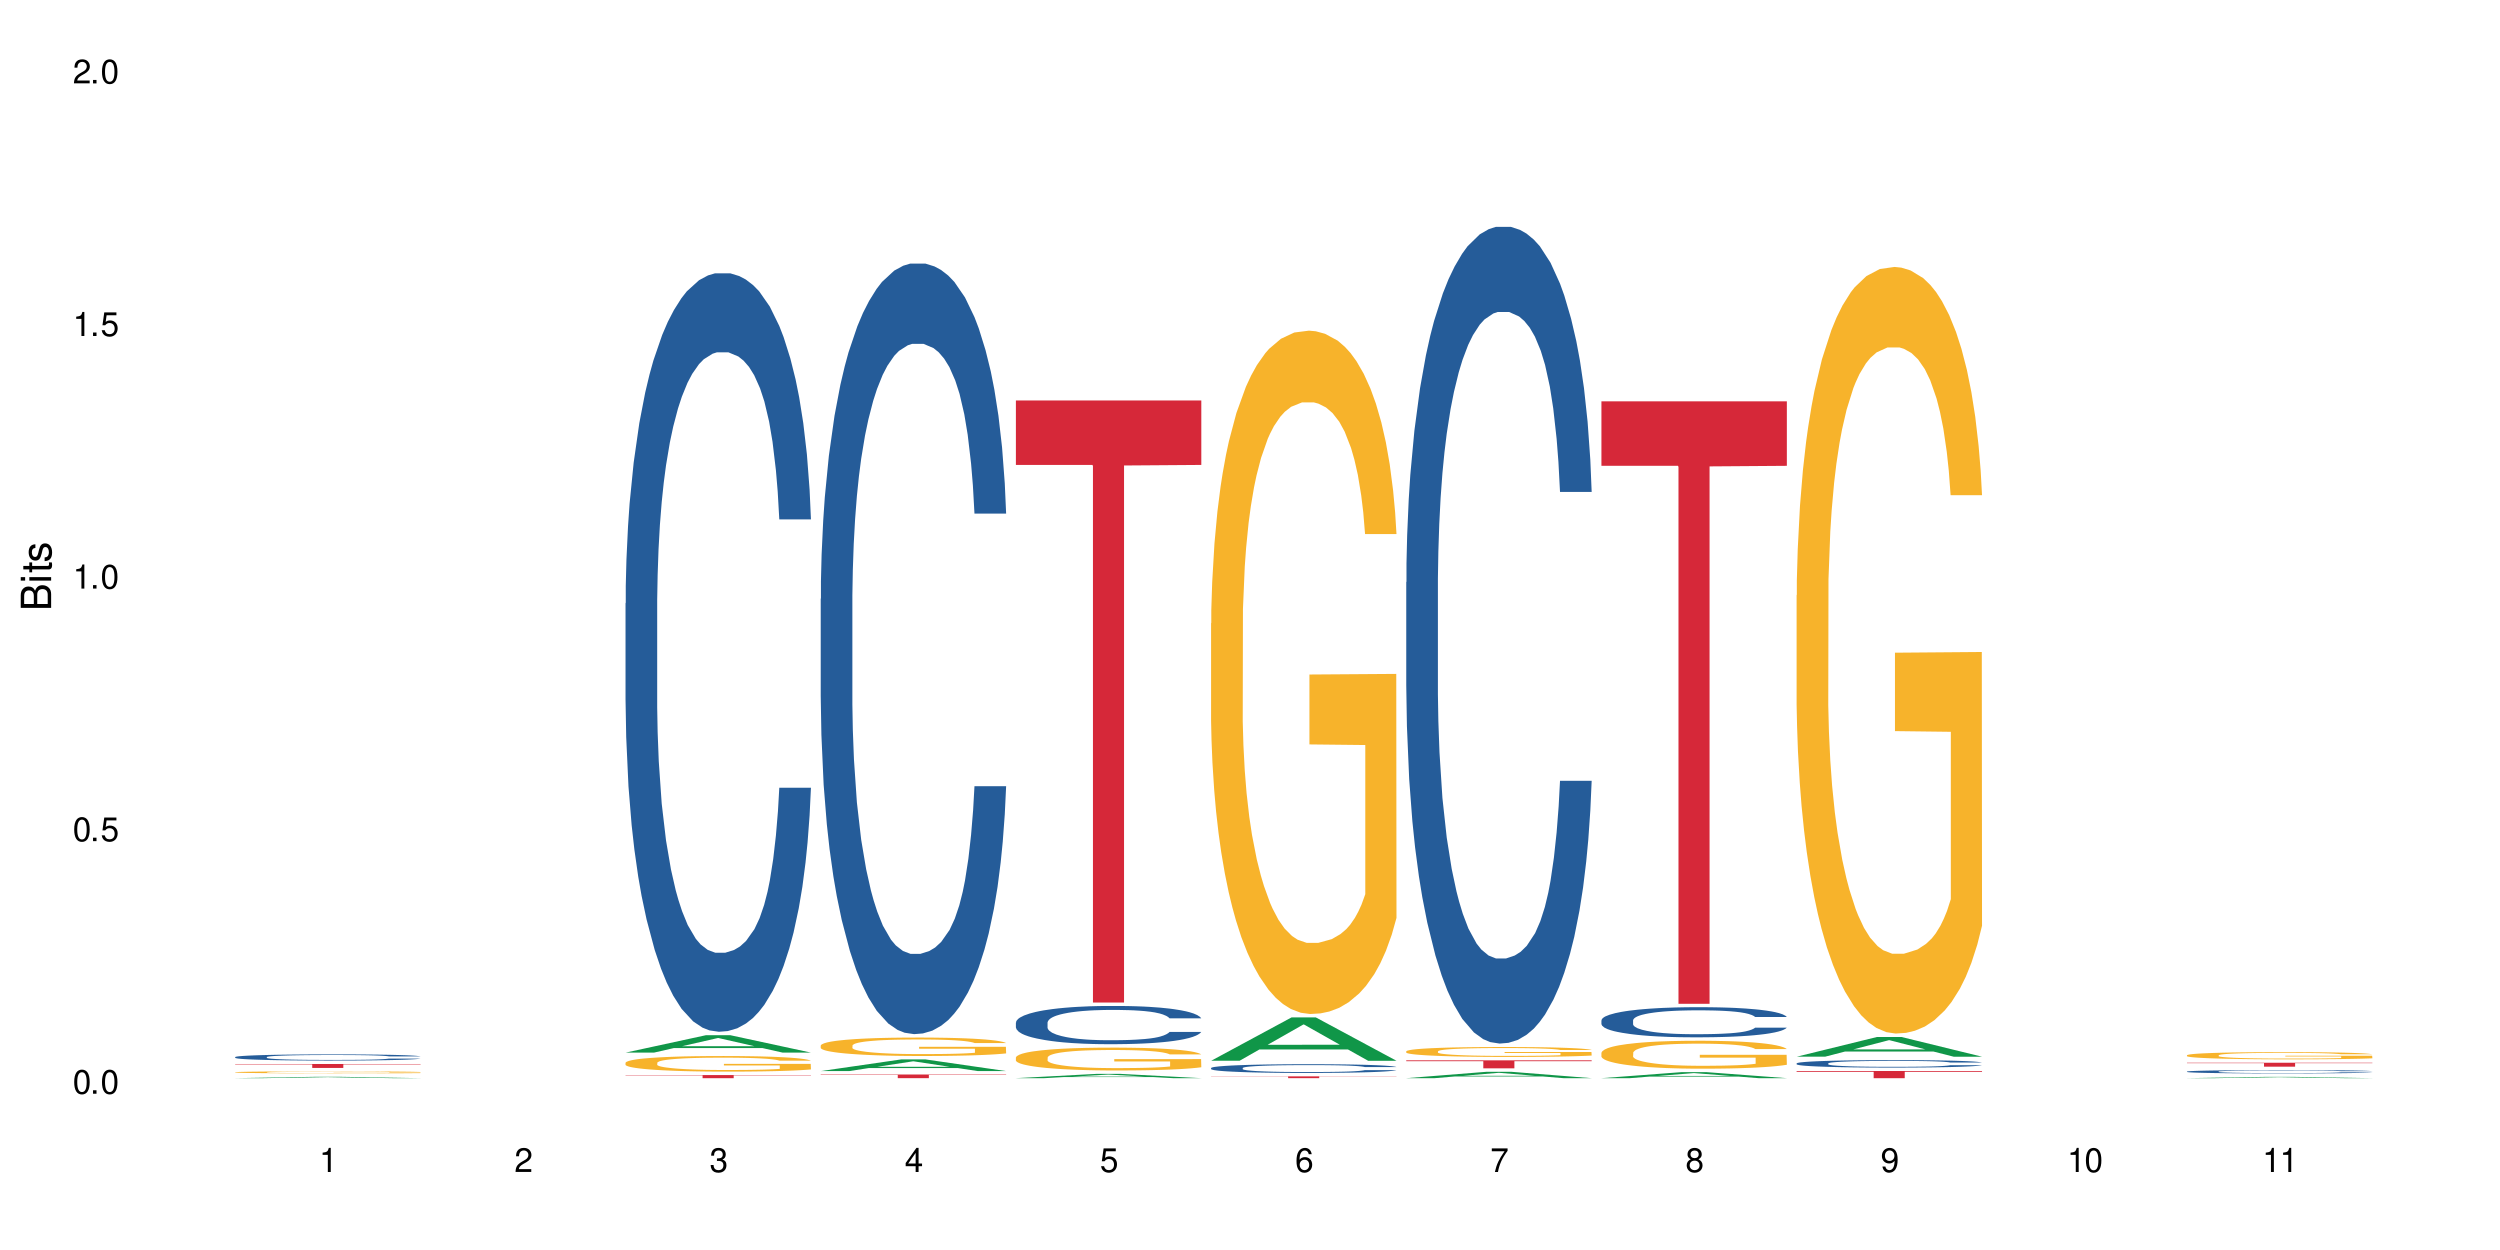 <?xml version="1.0" encoding="UTF-8"?>
<svg xmlns="http://www.w3.org/2000/svg" xmlns:xlink="http://www.w3.org/1999/xlink" width="720" height="360" viewBox="0 0 720 360">
<defs>
<g>
<g id="glyph-0-0">
</g>
<g id="glyph-0-1">
<path d="M 2.641 -6.938 C 2 -6.938 1.422 -6.656 1.078 -6.172 C 0.641 -5.562 0.406 -4.641 0.406 -3.359 C 0.406 -1.016 1.188 0.219 2.641 0.219 C 4.078 0.219 4.859 -1.016 4.859 -3.297 C 4.859 -4.641 4.656 -5.547 4.203 -6.172 C 3.844 -6.656 3.281 -6.938 2.641 -6.938 Z M 2.641 -6.188 C 3.547 -6.188 4 -5.25 4 -3.375 C 4 -1.406 3.562 -0.484 2.625 -0.484 C 1.734 -0.484 1.281 -1.438 1.281 -3.344 C 1.281 -5.25 1.734 -6.188 2.641 -6.188 Z M 2.641 -6.188 "/>
</g>
<g id="glyph-0-2">
<path d="M 1.828 -1 L 0.828 -1 L 0.828 0 L 1.828 0 Z M 1.828 -1 "/>
</g>
<g id="glyph-0-3">
<path d="M 4.562 -6.797 L 1.062 -6.797 L 0.547 -3.094 L 1.328 -3.094 C 1.719 -3.562 2.047 -3.734 2.578 -3.734 C 3.484 -3.734 4.062 -3.109 4.062 -2.094 C 4.062 -1.125 3.484 -0.531 2.578 -0.531 C 1.828 -0.531 1.375 -0.906 1.188 -1.672 L 0.328 -1.672 C 0.453 -1.109 0.547 -0.844 0.75 -0.594 C 1.125 -0.078 1.828 0.219 2.594 0.219 C 3.969 0.219 4.922 -0.781 4.922 -2.219 C 4.922 -3.562 4.031 -4.484 2.719 -4.484 C 2.25 -4.484 1.859 -4.359 1.469 -4.062 L 1.734 -5.969 L 4.562 -5.969 Z M 4.562 -6.797 "/>
</g>
<g id="glyph-0-4">
<path d="M 2.484 -4.938 L 2.484 0 L 3.328 0 L 3.328 -6.938 L 2.766 -6.938 C 2.469 -5.875 2.281 -5.734 0.984 -5.562 L 0.984 -4.938 Z M 2.484 -4.938 "/>
</g>
<g id="glyph-0-5">
<path d="M 4.859 -0.828 L 1.281 -0.828 C 1.359 -1.406 1.672 -1.781 2.5 -2.281 L 3.469 -2.828 C 4.406 -3.344 4.906 -4.062 4.906 -4.906 C 4.906 -5.484 4.672 -6.031 4.266 -6.406 C 3.859 -6.766 3.375 -6.938 2.719 -6.938 C 1.859 -6.938 1.219 -6.625 0.844 -6.031 C 0.609 -5.672 0.5 -5.234 0.484 -4.531 L 1.328 -4.531 C 1.359 -5.016 1.406 -5.281 1.531 -5.516 C 1.75 -5.938 2.188 -6.203 2.703 -6.203 C 3.469 -6.203 4.031 -5.641 4.031 -4.891 C 4.031 -4.344 3.719 -3.859 3.125 -3.516 L 2.234 -3 C 0.812 -2.172 0.406 -1.531 0.328 -0.016 L 4.859 -0.016 Z M 4.859 -0.828 "/>
</g>
<g id="glyph-0-6">
<path d="M 2.125 -3.188 L 2.578 -3.188 C 3.5 -3.188 3.984 -2.766 3.984 -1.922 C 3.984 -1.062 3.469 -0.531 2.594 -0.531 C 1.656 -0.531 1.203 -1 1.156 -2.016 L 0.312 -2.016 C 0.344 -1.453 0.438 -1.094 0.609 -0.781 C 0.953 -0.109 1.625 0.219 2.547 0.219 C 3.953 0.219 4.859 -0.625 4.859 -1.938 C 4.859 -2.828 4.516 -3.297 3.703 -3.594 C 4.344 -3.844 4.656 -4.328 4.656 -5.031 C 4.656 -6.219 3.875 -6.938 2.578 -6.938 C 1.203 -6.938 0.484 -6.172 0.453 -4.703 L 1.297 -4.703 C 1.312 -5.125 1.344 -5.359 1.453 -5.578 C 1.641 -5.969 2.062 -6.203 2.594 -6.203 C 3.344 -6.203 3.797 -5.75 3.797 -5 C 3.797 -4.516 3.609 -4.219 3.25 -4.047 C 3.016 -3.953 2.703 -3.922 2.125 -3.906 Z M 2.125 -3.188 "/>
</g>
<g id="glyph-0-7">
<path d="M 3.141 -1.672 L 3.141 0 L 3.984 0 L 3.984 -1.672 L 4.984 -1.672 L 4.984 -2.438 L 3.984 -2.438 L 3.984 -6.938 L 3.359 -6.938 L 0.266 -2.578 L 0.266 -1.672 Z M 3.141 -2.438 L 1 -2.438 L 3.141 -5.5 Z M 3.141 -2.438 "/>
</g>
<g id="glyph-0-8">
<path d="M 4.781 -5.125 C 4.609 -6.266 3.891 -6.938 2.844 -6.938 C 2.094 -6.938 1.422 -6.578 1.031 -5.953 C 0.594 -5.266 0.406 -4.422 0.406 -3.172 C 0.406 -2 0.578 -1.25 0.984 -0.641 C 1.359 -0.078 1.953 0.219 2.703 0.219 C 3.984 0.219 4.922 -0.75 4.922 -2.094 C 4.922 -3.375 4.062 -4.281 2.844 -4.281 C 2.172 -4.281 1.641 -4.031 1.281 -3.516 C 1.281 -5.234 1.828 -6.188 2.797 -6.188 C 3.391 -6.188 3.797 -5.797 3.938 -5.125 Z M 2.734 -3.531 C 3.547 -3.531 4.062 -2.953 4.062 -2.031 C 4.062 -1.156 3.484 -0.531 2.703 -0.531 C 1.922 -0.531 1.328 -1.188 1.328 -2.078 C 1.328 -2.938 1.906 -3.531 2.734 -3.531 Z M 2.734 -3.531 "/>
</g>
<g id="glyph-0-9">
<path d="M 4.984 -6.797 L 0.438 -6.797 L 0.438 -5.969 L 4.109 -5.969 C 2.5 -3.656 1.828 -2.234 1.328 0 L 2.219 0 C 2.594 -2.172 3.453 -4.047 4.984 -6.094 Z M 4.984 -6.797 "/>
</g>
<g id="glyph-0-10">
<path d="M 3.75 -3.656 C 4.469 -4.094 4.688 -4.438 4.688 -5.078 C 4.688 -6.172 3.844 -6.938 2.641 -6.938 C 1.438 -6.938 0.594 -6.172 0.594 -5.094 C 0.594 -4.438 0.812 -4.094 1.516 -3.656 C 0.734 -3.266 0.359 -2.703 0.359 -1.922 C 0.359 -0.656 1.281 0.219 2.641 0.219 C 3.984 0.219 4.922 -0.656 4.922 -1.922 C 4.922 -2.703 4.531 -3.266 3.75 -3.656 Z M 2.641 -6.188 C 3.359 -6.188 3.812 -5.75 3.812 -5.062 C 3.812 -4.406 3.344 -3.984 2.641 -3.984 C 1.922 -3.984 1.453 -4.406 1.453 -5.078 C 1.453 -5.75 1.922 -6.188 2.641 -6.188 Z M 2.641 -3.266 C 3.484 -3.266 4.062 -2.719 4.062 -1.906 C 4.062 -1.078 3.484 -0.531 2.625 -0.531 C 1.797 -0.531 1.219 -1.094 1.219 -1.906 C 1.219 -2.719 1.781 -3.266 2.641 -3.266 Z M 2.641 -3.266 "/>
</g>
<g id="glyph-0-11">
<path d="M 0.516 -1.578 C 0.672 -0.453 1.406 0.219 2.438 0.219 C 3.188 0.219 3.859 -0.141 4.266 -0.766 C 4.688 -1.453 4.891 -2.297 4.891 -3.547 C 4.891 -4.719 4.703 -5.453 4.312 -6.078 C 3.938 -6.641 3.344 -6.938 2.594 -6.938 C 1.297 -6.938 0.359 -5.969 0.359 -4.625 C 0.359 -3.344 1.234 -2.453 2.453 -2.453 C 3.094 -2.453 3.578 -2.672 4.016 -3.203 C 4 -1.484 3.469 -0.531 2.5 -0.531 C 1.906 -0.531 1.484 -0.906 1.359 -1.578 Z M 2.578 -6.203 C 3.375 -6.203 3.969 -5.531 3.969 -4.641 C 3.969 -3.797 3.391 -3.188 2.547 -3.188 C 1.734 -3.188 1.234 -3.766 1.234 -4.688 C 1.234 -5.562 1.797 -6.203 2.578 -6.203 Z M 2.578 -6.203 "/>
</g>
<g id="glyph-1-0">
</g>
<g id="glyph-1-1">
<path d="M 0 -0.953 L 0 -4.891 C 0 -5.719 -0.234 -6.344 -0.734 -6.797 C -1.188 -7.234 -1.812 -7.469 -2.5 -7.469 C -3.547 -7.469 -4.188 -7 -4.625 -5.875 C -4.984 -6.688 -5.625 -7.094 -6.531 -7.094 C -7.172 -7.094 -7.734 -6.859 -8.141 -6.391 C -8.562 -5.922 -8.75 -5.344 -8.75 -4.5 L -8.75 -0.953 Z M -4.984 -2.062 L -7.766 -2.062 L -7.766 -4.219 C -7.766 -4.844 -7.688 -5.203 -7.453 -5.5 C -7.219 -5.812 -6.859 -5.969 -6.375 -5.969 C -5.891 -5.969 -5.531 -5.812 -5.297 -5.5 C -5.062 -5.203 -4.984 -4.844 -4.984 -4.219 Z M -0.984 -2.062 L -4 -2.062 L -4 -4.781 C -4 -5.766 -3.438 -6.359 -2.484 -6.359 C -1.547 -6.359 -0.984 -5.766 -0.984 -4.781 Z M -0.984 -2.062 "/>
</g>
<g id="glyph-1-2">
<path d="M -6.281 -1.797 L -6.281 -0.797 L 0 -0.797 L 0 -1.797 Z M -8.75 -1.797 L -8.75 -0.797 L -7.484 -0.797 L -7.484 -1.797 Z M -8.75 -1.797 "/>
</g>
<g id="glyph-1-3">
<path d="M -6.281 -3.047 L -6.281 -2.016 L -8.016 -2.016 L -8.016 -1.016 L -6.281 -1.016 L -6.281 -0.172 L -5.469 -0.172 L -5.469 -1.016 L -0.719 -1.016 C -0.078 -1.016 0.281 -1.453 0.281 -2.234 C 0.281 -2.5 0.25 -2.719 0.188 -3.047 L -0.641 -3.047 C -0.609 -2.906 -0.594 -2.766 -0.594 -2.562 C -0.594 -2.141 -0.719 -2.016 -1.156 -2.016 L -5.469 -2.016 L -5.469 -3.047 Z M -6.281 -3.047 "/>
</g>
<g id="glyph-1-4">
<path d="M -4.531 -5.25 C -5.766 -5.25 -6.469 -4.422 -6.469 -2.969 C -6.469 -1.516 -5.719 -0.562 -4.547 -0.562 C -3.562 -0.562 -3.094 -1.062 -2.734 -2.562 L -2.516 -3.484 C -2.344 -4.188 -2.094 -4.469 -1.641 -4.469 C -1.047 -4.469 -0.641 -3.875 -0.641 -3 C -0.641 -2.453 -0.797 -2 -1.062 -1.75 C -1.25 -1.594 -1.422 -1.531 -1.875 -1.469 L -1.875 -0.406 C -0.422 -0.453 0.281 -1.266 0.281 -2.922 C 0.281 -4.5 -0.5 -5.516 -1.719 -5.516 C -2.656 -5.516 -3.172 -4.984 -3.469 -3.734 L -3.703 -2.766 C -3.891 -1.953 -4.156 -1.609 -4.594 -1.609 C -5.188 -1.609 -5.547 -2.125 -5.547 -2.938 C -5.547 -3.75 -5.203 -4.172 -4.531 -4.203 Z M -4.531 -5.25 "/>
</g>
</g>
</defs>
<rect x="-72" y="-36" width="864" height="432" fill="rgb(100%, 100%, 100%)" fill-opacity="1"/>
<path fill-rule="nonzero" fill="rgb(6.275%, 58.824%, 28.235%)" fill-opacity="1" d="M 67.73 310.512 L 67.789 310.512 L 90.895 310.117 L 97.91 310.117 L 121.133 310.512 L 112.973 310.512 L 107.152 310.41 L 81.652 310.41 L 75.945 310.512 L 67.73 310.512 L 84.105 310.367 L 104.816 310.367 L 94.488 310.18 L 94.262 310.18 L 84.047 310.367 L 84.105 310.367 Z M 67.73 310.512 "/>
<path fill-rule="nonzero" fill="rgb(14.51%, 36.078%, 60%)" fill-opacity="1" d="M 67.73 304.438 L 67.797 304.434 L 67.797 304.395 L 67.992 304.332 L 68.449 304.254 L 68.902 304.199 L 70.074 304.105 L 71.703 304.012 L 73.398 303.941 L 74.633 303.898 L 75.742 303.863 L 78.281 303.805 L 79.91 303.773 L 81.668 303.746 L 83.816 303.719 L 85.379 303.703 L 88.895 303.676 L 91.5 303.664 L 93.52 303.66 L 97.883 303.66 L 100.488 303.664 L 102.375 303.676 L 104.461 303.688 L 106.219 303.703 L 109.281 303.738 L 112.016 303.781 L 113.254 303.809 L 115.207 303.859 L 116.703 303.91 L 117.746 303.953 L 118.918 304.012 L 119.961 304.086 L 120.742 304.168 L 121.133 304.238 L 112.016 304.238 L 111.559 304.172 L 111.039 304.121 L 110.062 304.055 L 109.086 304.008 L 107.715 303.961 L 106.48 303.93 L 104.785 303.898 L 103.289 303.879 L 101.727 303.863 L 100.227 303.855 L 97.363 303.844 L 94.039 303.844 L 92.805 303.848 L 90.262 303.863 L 88.895 303.871 L 86.941 303.895 L 85.574 303.918 L 83.945 303.949 L 82.84 303.977 L 81.473 304.02 L 80.496 304.059 L 79.387 304.109 L 78.738 304.152 L 78.152 304.199 L 77.629 304.25 L 77.238 304.309 L 76.977 304.367 L 76.848 304.426 L 76.848 304.68 L 76.977 304.738 L 77.305 304.809 L 78.152 304.906 L 79.387 304.992 L 80.82 305.062 L 82.188 305.113 L 82.969 305.133 L 84.012 305.16 L 85.641 305.191 L 87.984 305.227 L 89.352 305.238 L 91.438 305.25 L 93.586 305.258 L 96.449 305.258 L 98.988 305.25 L 100.684 305.242 L 102.441 305.23 L 104.852 305.203 L 106.348 305.176 L 107.652 305.145 L 108.629 305.113 L 109.281 305.09 L 110.258 305.039 L 111.039 304.984 L 111.625 304.926 L 112.016 304.871 L 121.133 304.871 L 120.742 304.934 L 120.156 305 L 119.57 305.047 L 118.656 305.102 L 117.613 305.152 L 116.117 305.211 L 114.879 305.25 L 113.254 305.289 L 111.754 305.32 L 110.125 305.348 L 107.715 305.379 L 106.152 305.398 L 104.461 305.41 L 102.441 305.426 L 99.902 305.438 L 97.168 305.441 L 94.625 305.445 L 91.891 305.441 L 89.871 305.434 L 87.203 305.418 L 83.883 305.391 L 81.473 305.359 L 79.582 305.328 L 77.957 305.297 L 76.133 305.25 L 73.789 305.18 L 72.355 305.125 L 71.379 305.078 L 70.27 305.016 L 69.488 304.957 L 68.578 304.867 L 67.926 304.75 L 67.73 304.66 Z M 67.73 304.438 "/>
<path fill-rule="nonzero" fill="rgb(96.863%, 70.196%, 16.863%)" fill-opacity="1" d="M 67.73 308.797 L 67.797 308.797 L 67.797 308.789 L 68.055 308.766 L 68.707 308.73 L 69.555 308.703 L 70.465 308.684 L 71.051 308.672 L 72.027 308.656 L 72.875 308.645 L 75.023 308.621 L 77.762 308.598 L 79.258 308.59 L 80.949 308.578 L 83.359 308.57 L 84.469 308.566 L 87.855 308.555 L 91.695 308.551 L 100.555 308.551 L 104.199 308.559 L 106.285 308.562 L 107.91 308.57 L 109.605 308.574 L 111.688 308.586 L 113.645 308.598 L 116.77 308.629 L 118.07 308.645 L 119.18 308.664 L 120.156 308.688 L 120.742 308.703 L 121.133 308.723 L 112.078 308.723 L 111.559 308.703 L 109.996 308.672 L 108.043 308.648 L 106.219 308.637 L 104.656 308.629 L 102.703 308.621 L 100.812 308.613 L 98.664 308.613 L 97.363 308.609 L 93.91 308.609 L 90.785 308.613 L 88.961 308.617 L 87.66 308.621 L 85.836 308.633 L 84.727 308.637 L 84.078 308.641 L 82.125 308.656 L 80.82 308.672 L 80.105 308.684 L 79.191 308.699 L 78.543 308.715 L 77.824 308.734 L 77.434 308.75 L 76.914 308.785 L 76.848 308.883 L 77.043 308.902 L 77.434 308.926 L 77.957 308.941 L 78.738 308.965 L 79.52 308.98 L 80.887 309 L 82.059 309.012 L 82.969 309.023 L 84.727 309.035 L 85.445 309.043 L 87.137 309.051 L 88.895 309.059 L 91.047 309.066 L 92.672 309.066 L 95.277 309.07 L 98.598 309.07 L 102.508 309.066 L 104.98 309.062 L 106.676 309.059 L 107.781 309.055 L 109.148 309.051 L 110.125 309.043 L 111.039 309.039 L 112.145 309.031 L 112.145 308.902 L 96.059 308.902 L 96.059 308.844 L 121.066 308.844 L 121.133 309.051 L 119.766 309.062 L 118.07 309.078 L 116.441 309.09 L 114.75 309.098 L 112.34 309.105 L 110.387 309.113 L 107.391 309.121 L 104.656 309.125 L 101.789 309.129 L 99.25 309.129 L 96.254 309.133 L 93.586 309.129 L 90.719 309.129 L 88.441 309.121 L 86.355 309.117 L 84.273 309.109 L 81.668 309.098 L 79.973 309.09 L 76.457 309.066 L 74.895 309.051 L 73.852 309.039 L 72.812 309.027 L 71.703 309.012 L 70.66 308.992 L 69.879 308.977 L 69.164 308.957 L 68.645 308.941 L 68.121 308.918 L 67.859 308.898 L 67.73 308.883 Z M 67.73 308.797 "/>
<path fill-rule="nonzero" fill="rgb(83.922%, 15.686%, 22.353%)" fill-opacity="1" d="M 67.73 306.43 L 121.133 306.43 L 121.133 306.551 L 98.875 306.551 L 98.875 307.566 L 89.922 307.566 L 89.922 306.551 L 67.73 306.551 Z M 67.73 306.43 "/>
<path fill-rule="nonzero" fill="rgb(6.275%, 58.824%, 28.235%)" fill-opacity="1" d="M 180.152 303.148 L 180.211 303.145 L 203.316 298.137 L 210.336 298.137 L 233.555 303.152 L 225.395 303.152 L 219.578 301.844 L 194.074 301.844 L 188.371 303.148 L 180.152 303.148 L 196.527 301.301 L 217.238 301.297 L 206.91 298.953 L 206.797 298.949 L 206.684 298.965 L 196.473 301.297 L 196.527 301.301 Z M 180.152 303.148 "/>
<path fill-rule="nonzero" fill="rgb(14.51%, 36.078%, 60%)" fill-opacity="1" d="M 180.152 173.754 L 180.219 173.555 L 180.219 168.762 L 180.414 161.176 L 180.871 151.59 L 181.324 145 L 182.5 133.219 L 184.125 121.84 L 185.82 113.055 L 187.059 107.863 L 188.164 103.867 L 190.703 96.48 L 192.332 92.688 L 194.09 89.293 L 196.238 85.898 L 197.801 83.902 L 201.32 80.707 L 203.922 79.309 L 205.941 78.711 L 210.305 78.711 L 212.91 79.508 L 214.801 80.508 L 216.883 82.105 L 218.641 83.902 L 221.703 88.293 L 224.438 93.883 L 225.676 97.078 L 227.629 103.27 L 229.125 109.258 L 230.168 114.449 L 231.34 121.84 L 232.383 130.824 L 233.164 141.008 L 233.555 149.594 L 224.438 149.594 L 223.98 141.605 L 223.461 135.418 L 222.484 127.23 L 221.508 121.438 L 220.141 115.648 L 218.902 111.855 L 217.207 108.062 L 215.711 105.664 L 214.148 103.867 L 212.648 102.672 L 209.785 101.473 L 206.465 101.473 L 205.227 101.871 L 202.688 103.469 L 201.32 104.867 L 199.363 107.66 L 197.996 110.258 L 196.371 114.25 L 195.262 117.645 L 193.895 122.836 L 192.918 127.43 L 191.812 134.02 L 191.16 139.012 L 190.574 144.602 L 190.051 151.191 L 189.66 158.18 L 189.402 165.566 L 189.27 172.754 L 189.27 203.703 L 189.402 210.891 L 189.727 219.277 L 190.574 231.457 L 191.812 242.043 L 193.242 250.426 L 194.609 256.418 L 195.395 259.215 L 196.434 262.406 L 198.062 266.402 L 200.406 270.395 L 201.773 271.992 L 203.859 273.59 L 206.008 274.387 L 208.875 274.387 L 211.414 273.59 L 213.105 272.59 L 214.863 270.992 L 217.273 267.598 L 218.773 264.406 L 220.074 260.609 L 221.051 256.816 L 221.703 253.621 L 222.68 247.434 L 223.461 240.645 L 224.047 233.656 L 224.438 226.867 L 233.555 226.867 L 233.164 234.852 L 232.578 242.641 L 231.992 248.43 L 231.082 255.418 L 230.039 261.609 L 228.539 268.598 L 227.305 273.191 L 225.676 278.184 L 224.176 281.977 L 222.551 285.371 L 220.141 289.363 L 218.578 291.359 L 216.883 293.156 L 214.863 294.754 L 212.324 296.152 L 209.59 296.949 L 207.051 297.152 L 204.316 296.75 L 202.297 295.953 L 199.625 294.156 L 196.305 290.562 L 193.895 286.77 L 192.008 282.973 L 190.379 278.98 L 188.555 273.59 L 186.211 264.805 L 184.777 258.016 L 183.801 252.426 L 182.695 244.637 L 181.914 237.648 L 181 226.469 L 180.348 212.289 L 180.152 201.309 Z M 180.152 173.754 "/>
<path fill-rule="nonzero" fill="rgb(96.863%, 70.196%, 16.863%)" fill-opacity="1" d="M 180.152 306.059 L 180.219 306.055 L 180.219 305.973 L 180.48 305.789 L 181.129 305.535 L 181.977 305.328 L 182.891 305.164 L 183.477 305.074 L 184.453 304.953 L 185.297 304.863 L 187.449 304.68 L 190.184 304.508 L 191.68 304.434 L 193.375 304.363 L 195.785 304.285 L 196.891 304.254 L 200.277 304.191 L 204.121 304.148 L 208.352 304.137 L 210.305 304.141 L 212.977 304.156 L 216.621 304.203 L 218.707 304.242 L 220.336 304.285 L 222.027 304.336 L 224.113 304.418 L 226.066 304.52 L 227.629 304.617 L 229.191 304.738 L 230.492 304.871 L 231.602 305.016 L 232.578 305.188 L 233.164 305.332 L 233.555 305.473 L 224.504 305.473 L 223.98 305.332 L 223.395 305.219 L 222.418 305.086 L 221.441 304.984 L 220.465 304.906 L 218.641 304.801 L 217.078 304.734 L 215.125 304.68 L 213.238 304.641 L 211.086 304.617 L 209.785 304.609 L 206.332 304.609 L 203.207 304.637 L 201.383 304.672 L 200.082 304.703 L 198.258 304.766 L 197.152 304.812 L 196.5 304.848 L 194.547 304.973 L 193.242 305.09 L 192.527 305.168 L 191.617 305.289 L 190.965 305.398 L 190.246 305.562 L 189.855 305.688 L 189.336 305.965 L 189.27 306.703 L 189.465 306.859 L 189.855 307.027 L 190.379 307.176 L 191.16 307.332 L 191.941 307.449 L 193.309 307.609 L 194.48 307.719 L 195.395 307.789 L 197.152 307.898 L 197.867 307.934 L 199.562 308.008 L 201.32 308.066 L 203.469 308.117 L 205.098 308.141 L 207.699 308.16 L 211.023 308.16 L 214.93 308.137 L 217.402 308.102 L 219.098 308.07 L 220.203 308.043 L 221.57 307.996 L 222.551 307.957 L 223.461 307.91 L 224.566 307.84 L 224.566 306.859 L 208.484 306.855 L 208.484 306.398 L 233.488 306.395 L 233.555 307.996 L 232.188 308.105 L 230.492 308.215 L 228.867 308.297 L 227.172 308.367 L 224.762 308.445 L 222.809 308.492 L 219.812 308.551 L 217.078 308.586 L 214.215 308.613 L 211.672 308.625 L 208.68 308.629 L 206.008 308.621 L 203.141 308.594 L 200.863 308.562 L 198.777 308.52 L 196.695 308.469 L 194.09 308.383 L 192.398 308.312 L 190.641 308.227 L 188.879 308.125 L 187.316 308.012 L 186.277 307.926 L 185.234 307.828 L 184.125 307.707 L 183.086 307.566 L 182.305 307.438 L 181.586 307.297 L 181.066 307.16 L 180.543 306.977 L 180.285 306.828 L 180.152 306.699 Z M 180.152 306.059 "/>
<path fill-rule="nonzero" fill="rgb(83.922%, 15.686%, 22.353%)" fill-opacity="1" d="M 180.152 309.613 L 233.555 309.613 L 233.555 309.707 L 211.301 309.711 L 211.301 310.512 L 202.344 310.512 L 202.344 309.711 L 202.215 309.707 L 180.152 309.707 Z M 180.152 309.613 "/>
<path fill-rule="nonzero" fill="rgb(6.275%, 58.824%, 28.235%)" fill-opacity="1" d="M 236.367 308.469 L 236.422 308.465 L 259.527 305.113 L 266.547 305.113 L 289.766 308.473 L 281.609 308.473 L 275.789 307.594 L 250.285 307.594 L 244.582 308.469 L 236.367 308.469 L 252.738 307.234 L 273.449 307.23 L 263.121 305.66 L 263.008 305.66 L 262.895 305.668 L 252.684 307.23 L 252.738 307.234 Z M 236.367 308.469 "/>
<path fill-rule="nonzero" fill="rgb(14.51%, 36.078%, 60%)" fill-opacity="1" d="M 236.367 172.473 L 236.43 172.27 L 236.43 167.398 L 236.625 159.691 L 237.082 149.953 L 237.539 143.262 L 238.711 131.293 L 240.34 119.73 L 242.031 110.805 L 243.27 105.531 L 244.375 101.473 L 246.914 93.969 L 248.543 90.113 L 250.301 86.664 L 252.449 83.219 L 254.016 81.188 L 257.531 77.941 L 260.137 76.523 L 262.152 75.914 L 266.516 75.914 L 269.121 76.727 L 271.012 77.742 L 273.094 79.363 L 274.852 81.188 L 277.914 85.652 L 280.648 91.332 L 281.887 94.578 L 283.84 100.867 L 285.34 106.949 L 286.379 112.227 L 287.551 119.73 L 288.594 128.859 L 289.375 139.203 L 289.766 147.926 L 280.648 147.926 L 280.191 139.812 L 279.672 133.523 L 278.695 125.207 L 277.719 119.324 L 276.352 113.441 L 275.113 109.586 L 273.422 105.734 L 271.922 103.301 L 270.359 101.473 L 268.863 100.258 L 265.996 99.039 L 262.676 99.039 L 261.438 99.445 L 258.898 101.066 L 257.531 102.488 L 255.578 105.328 L 254.211 107.965 L 252.582 112.023 L 251.473 115.469 L 250.105 120.746 L 249.129 125.41 L 248.023 132.105 L 247.371 137.176 L 246.785 142.855 L 246.266 149.551 L 245.875 156.648 L 245.613 164.156 L 245.484 171.457 L 245.484 202.898 L 245.613 210.203 L 245.938 218.723 L 246.785 231.094 L 248.023 241.848 L 249.457 250.367 L 250.824 256.453 L 251.605 259.293 L 252.645 262.535 L 254.273 266.594 L 256.617 270.652 L 257.984 272.273 L 260.07 273.895 L 262.219 274.707 L 265.086 274.707 L 267.625 273.895 L 269.316 272.883 L 271.074 271.258 L 273.484 267.812 L 274.984 264.566 L 276.285 260.711 L 277.262 256.855 L 277.914 253.613 L 278.891 247.324 L 279.672 240.426 L 280.258 233.328 L 280.648 226.43 L 289.766 226.43 L 289.375 234.543 L 288.789 242.453 L 288.203 248.336 L 287.293 255.438 L 286.25 261.727 L 284.75 268.824 L 283.516 273.492 L 281.887 278.562 L 280.387 282.418 L 278.762 285.863 L 276.352 289.922 L 274.789 291.949 L 273.094 293.777 L 271.074 295.398 L 268.535 296.82 L 265.801 297.629 L 263.262 297.832 L 260.527 297.426 L 258.508 296.617 L 255.836 294.789 L 252.516 291.137 L 250.105 287.285 L 248.219 283.43 L 246.59 279.375 L 244.766 273.895 L 242.422 264.973 L 240.988 258.074 L 240.012 252.395 L 238.906 244.484 L 238.125 237.383 L 237.211 226.023 L 236.562 211.621 L 236.367 200.465 Z M 236.367 172.473 "/>
<path fill-rule="nonzero" fill="rgb(96.863%, 70.196%, 16.863%)" fill-opacity="1" d="M 236.367 301.094 L 236.43 301.086 L 236.43 300.988 L 236.691 300.773 L 237.344 300.473 L 238.188 300.223 L 239.102 300.031 L 239.688 299.93 L 240.664 299.781 L 241.512 299.676 L 243.66 299.457 L 246.395 299.254 L 247.891 299.168 L 249.586 299.086 L 251.996 298.992 L 253.102 298.957 L 256.488 298.879 L 260.332 298.832 L 264.562 298.816 L 266.516 298.82 L 269.188 298.84 L 272.836 298.895 L 274.918 298.945 L 276.547 298.992 L 278.238 299.055 L 280.324 299.152 L 282.277 299.27 L 283.84 299.383 L 285.402 299.531 L 286.707 299.684 L 287.812 299.855 L 288.789 300.059 L 289.375 300.23 L 289.766 300.398 L 280.715 300.398 L 280.191 300.23 L 279.605 300.098 L 278.629 299.938 L 277.652 299.82 L 276.676 299.73 L 274.852 299.602 L 273.289 299.523 L 271.336 299.457 L 269.449 299.414 L 267.301 299.383 L 265.996 299.375 L 262.543 299.375 L 259.418 299.41 L 257.594 299.449 L 256.293 299.488 L 254.469 299.559 L 253.363 299.617 L 252.711 299.656 L 250.758 299.809 L 249.457 299.941 L 248.738 300.035 L 247.828 300.18 L 247.176 300.312 L 246.461 300.504 L 246.07 300.652 L 245.547 300.98 L 245.484 301.852 L 245.68 302.039 L 246.07 302.238 L 246.59 302.41 L 247.371 302.594 L 248.152 302.734 L 249.52 302.926 L 250.691 303.051 L 251.605 303.133 L 253.363 303.266 L 254.078 303.309 L 255.773 303.395 L 257.531 303.465 L 259.68 303.523 L 261.309 303.551 L 263.914 303.574 L 267.234 303.574 L 271.141 303.547 L 273.617 303.508 L 275.309 303.469 L 276.418 303.434 L 277.785 303.383 L 278.762 303.332 L 279.672 303.277 L 280.781 303.195 L 280.781 302.039 L 264.695 302.031 L 264.695 301.488 L 289.699 301.484 L 289.766 303.383 L 288.398 303.512 L 286.707 303.637 L 285.078 303.734 L 283.383 303.816 L 280.977 303.91 L 279.02 303.969 L 276.023 304.035 L 273.289 304.078 L 270.426 304.109 L 267.887 304.121 L 264.891 304.129 L 262.219 304.117 L 259.355 304.09 L 257.074 304.051 L 254.992 304 L 252.906 303.938 L 250.301 303.836 L 248.609 303.754 L 246.852 303.652 L 245.094 303.531 L 243.527 303.402 L 242.488 303.297 L 241.445 303.184 L 240.34 303.035 L 239.297 302.871 L 238.516 302.723 L 237.797 302.551 L 237.277 302.391 L 236.758 302.172 L 236.496 302 L 236.367 301.848 Z M 236.367 301.094 "/>
<path fill-rule="nonzero" fill="rgb(83.922%, 15.686%, 22.353%)" fill-opacity="1" d="M 236.367 309.457 L 289.766 309.457 L 289.766 309.57 L 267.512 309.57 L 267.512 310.512 L 258.555 310.512 L 258.555 309.57 L 236.367 309.57 Z M 236.367 309.457 "/>
<path fill-rule="nonzero" fill="rgb(6.275%, 58.824%, 28.235%)" fill-opacity="1" d="M 292.578 310.512 L 292.633 310.508 L 315.738 309.281 L 322.758 309.281 L 345.977 310.512 L 337.82 310.512 L 332 310.191 L 306.496 310.191 L 300.793 310.512 L 292.578 310.512 L 308.949 310.059 L 329.66 310.055 L 319.336 309.484 L 319.219 309.48 L 319.105 309.484 L 308.895 310.055 L 308.949 310.059 Z M 292.578 310.512 "/>
<path fill-rule="nonzero" fill="rgb(14.51%, 36.078%, 60%)" fill-opacity="1" d="M 292.578 294.508 L 292.641 294.5 L 292.641 294.258 L 292.836 293.875 L 293.293 293.391 L 293.75 293.059 L 294.922 292.465 L 296.551 291.891 L 298.242 291.449 L 299.48 291.188 L 300.586 290.984 L 303.125 290.613 L 304.754 290.422 L 306.512 290.25 L 308.664 290.078 L 310.227 289.98 L 313.742 289.816 L 316.348 289.746 L 318.367 289.719 L 322.73 289.719 L 325.332 289.758 L 327.223 289.809 L 329.305 289.887 L 331.066 289.98 L 334.125 290.199 L 336.859 290.48 L 338.098 290.645 L 340.051 290.957 L 341.551 291.258 L 342.59 291.52 L 343.762 291.891 L 344.805 292.344 L 345.586 292.859 L 345.977 293.289 L 336.859 293.289 L 336.406 292.887 L 335.883 292.574 L 334.906 292.164 L 333.93 291.871 L 332.562 291.578 L 331.324 291.387 L 329.633 291.195 L 328.133 291.078 L 326.57 290.984 L 325.074 290.926 L 322.207 290.863 L 318.887 290.863 L 317.648 290.887 L 315.109 290.965 L 313.742 291.035 L 311.789 291.176 L 310.422 291.309 L 308.793 291.508 L 307.684 291.68 L 306.316 291.941 L 305.34 292.172 L 304.234 292.504 L 303.582 292.758 L 302.996 293.039 L 302.477 293.371 L 302.086 293.723 L 301.824 294.098 L 301.695 294.457 L 301.695 296.02 L 301.824 296.383 L 302.148 296.805 L 302.996 297.418 L 304.234 297.953 L 305.668 298.375 L 307.035 298.676 L 307.816 298.816 L 308.859 298.977 L 310.484 299.18 L 312.832 299.379 L 314.199 299.461 L 316.281 299.543 L 318.43 299.582 L 321.297 299.582 L 323.836 299.543 L 325.527 299.492 L 327.289 299.41 L 329.695 299.238 L 331.195 299.078 L 332.496 298.887 L 333.473 298.695 L 334.125 298.535 L 335.102 298.223 L 335.883 297.883 L 336.469 297.527 L 336.859 297.188 L 345.977 297.188 L 345.586 297.59 L 345 297.98 L 344.414 298.273 L 343.504 298.625 L 342.461 298.938 L 340.965 299.289 L 339.727 299.523 L 338.098 299.773 L 336.602 299.965 L 334.973 300.137 L 332.562 300.336 L 331 300.438 L 329.305 300.527 L 327.289 300.609 L 324.746 300.68 L 322.012 300.719 L 319.473 300.73 L 316.738 300.711 L 314.719 300.668 L 312.047 300.578 L 308.727 300.398 L 306.316 300.207 L 304.43 300.016 L 302.801 299.812 L 300.977 299.543 L 298.633 299.098 L 297.199 298.758 L 296.223 298.477 L 295.117 298.082 L 294.336 297.73 L 293.422 297.168 L 292.773 296.453 L 292.578 295.898 Z M 292.578 294.508 "/>
<path fill-rule="nonzero" fill="rgb(96.863%, 70.196%, 16.863%)" fill-opacity="1" d="M 292.578 304.535 L 292.641 304.527 L 292.641 304.406 L 292.902 304.137 L 293.555 303.766 L 294.398 303.457 L 295.312 303.219 L 295.898 303.09 L 296.875 302.91 L 297.723 302.777 L 299.871 302.508 L 302.605 302.254 L 304.105 302.148 L 305.797 302.043 L 308.207 301.93 L 309.312 301.887 L 312.699 301.793 L 316.543 301.73 L 320.773 301.715 L 322.73 301.719 L 325.398 301.746 L 329.047 301.809 L 331.129 301.871 L 332.758 301.93 L 334.449 302.008 L 336.535 302.129 L 338.488 302.273 L 340.051 302.418 L 341.613 302.598 L 342.918 302.789 L 344.023 303 L 345 303.254 L 345.586 303.465 L 345.977 303.676 L 336.926 303.676 L 336.406 303.465 L 335.82 303.301 L 334.84 303.102 L 333.863 302.957 L 332.887 302.844 L 331.066 302.688 L 329.5 302.594 L 327.547 302.508 L 325.66 302.453 L 323.512 302.418 L 322.207 302.406 L 318.758 302.406 L 315.629 302.449 L 313.809 302.496 L 312.504 302.543 L 310.68 302.633 L 309.574 302.707 L 308.922 302.754 L 306.969 302.941 L 305.668 303.109 L 304.949 303.223 L 304.039 303.402 L 303.387 303.566 L 302.672 303.805 L 302.281 303.988 L 301.758 304.395 L 301.695 305.477 L 301.891 305.707 L 302.281 305.953 L 302.801 306.168 L 303.582 306.398 L 304.363 306.57 L 305.73 306.805 L 306.902 306.961 L 307.816 307.066 L 309.574 307.227 L 310.289 307.281 L 311.984 307.391 L 313.742 307.473 L 315.891 307.547 L 317.52 307.582 L 320.125 307.613 L 323.445 307.613 L 327.352 307.574 L 329.828 307.527 L 331.52 307.48 L 332.629 307.438 L 333.996 307.371 L 334.973 307.312 L 335.883 307.246 L 336.992 307.145 L 336.992 305.707 L 320.906 305.699 L 320.906 305.027 L 345.914 305.02 L 345.977 307.371 L 344.609 307.535 L 342.918 307.691 L 341.289 307.809 L 339.598 307.914 L 337.188 308.027 L 335.234 308.098 L 332.238 308.184 L 329.5 308.238 L 326.637 308.273 L 324.098 308.289 L 321.102 308.297 L 318.43 308.285 L 315.566 308.25 L 313.285 308.199 L 311.203 308.141 L 309.117 308.062 L 306.512 307.938 L 304.82 307.836 L 303.062 307.707 L 301.305 307.559 L 299.742 307.395 L 298.699 307.27 L 297.656 307.125 L 296.551 306.945 L 295.508 306.738 L 294.727 306.555 L 294.008 306.344 L 293.488 306.145 L 292.969 305.875 L 292.707 305.656 L 292.578 305.473 Z M 292.578 304.535 "/>
<path fill-rule="nonzero" fill="rgb(83.922%, 15.686%, 22.353%)" fill-opacity="1" d="M 292.578 115.336 L 345.977 115.336 L 345.977 133.898 L 323.723 134.062 L 323.723 288.734 L 314.77 288.734 L 314.77 134.223 L 314.637 133.898 L 292.578 133.898 Z M 292.578 115.336 "/>
<path fill-rule="nonzero" fill="rgb(6.275%, 58.824%, 28.235%)" fill-opacity="1" d="M 348.789 305.496 L 348.844 305.484 L 371.953 293.02 L 378.969 293.02 L 402.188 305.508 L 394.031 305.508 L 388.211 302.246 L 362.711 302.246 L 357.004 305.496 L 348.789 305.496 L 365.164 300.898 L 385.871 300.887 L 375.547 295.059 L 375.434 295.047 L 375.316 295.082 L 365.105 300.887 L 365.164 300.898 Z M 348.789 305.496 "/>
<path fill-rule="nonzero" fill="rgb(14.51%, 36.078%, 60%)" fill-opacity="1" d="M 348.789 307.586 L 348.852 307.582 L 348.852 307.527 L 349.051 307.441 L 349.504 307.328 L 349.961 307.254 L 351.133 307.117 L 352.762 306.988 L 354.453 306.887 L 355.691 306.828 L 356.797 306.781 L 359.34 306.695 L 360.965 306.652 L 362.727 306.613 L 364.875 306.574 L 366.438 306.551 L 369.953 306.512 L 372.559 306.496 L 374.578 306.492 L 378.941 306.492 L 381.547 306.5 L 383.434 306.512 L 385.52 306.531 L 387.277 306.551 L 390.336 306.602 L 393.07 306.664 L 394.309 306.703 L 396.262 306.773 L 397.762 306.844 L 398.805 306.902 L 399.977 306.988 L 401.016 307.09 L 401.797 307.207 L 402.188 307.309 L 393.07 307.309 L 392.617 307.215 L 392.094 307.145 L 391.117 307.051 L 390.141 306.984 L 388.773 306.914 L 387.535 306.871 L 385.844 306.828 L 384.344 306.801 L 382.781 306.781 L 381.285 306.766 L 378.418 306.754 L 375.098 306.754 L 373.859 306.758 L 371.32 306.777 L 369.953 306.793 L 368 306.824 L 366.633 306.855 L 365.004 306.898 L 363.898 306.938 L 362.531 307 L 361.551 307.051 L 360.445 307.129 L 359.793 307.184 L 359.207 307.25 L 358.688 307.324 L 358.297 307.406 L 358.035 307.492 L 357.906 307.574 L 357.906 307.93 L 358.035 308.012 L 358.363 308.109 L 359.207 308.25 L 360.445 308.371 L 361.879 308.469 L 363.246 308.535 L 364.027 308.57 L 365.07 308.605 L 366.695 308.652 L 369.043 308.699 L 370.41 308.715 L 372.492 308.734 L 374.641 308.742 L 377.508 308.742 L 380.047 308.734 L 381.742 308.723 L 383.5 308.703 L 385.91 308.664 L 387.406 308.629 L 388.707 308.586 L 389.688 308.543 L 390.336 308.504 L 391.312 308.434 L 392.094 308.355 L 392.68 308.273 L 393.07 308.195 L 402.188 308.195 L 401.797 308.289 L 401.211 308.379 L 400.625 308.445 L 399.715 308.523 L 398.672 308.598 L 397.176 308.676 L 395.938 308.73 L 394.309 308.789 L 392.812 308.832 L 391.184 308.871 L 388.773 308.918 L 387.211 308.938 L 385.52 308.961 L 383.5 308.977 L 380.961 308.996 L 378.223 309.004 L 375.684 309.008 L 372.949 309 L 370.93 308.992 L 368.262 308.973 L 364.938 308.93 L 362.531 308.887 L 360.641 308.844 L 359.012 308.797 L 357.188 308.734 L 354.844 308.633 L 353.41 308.555 L 352.434 308.492 L 351.328 308.402 L 350.547 308.32 L 349.637 308.191 L 348.984 308.027 L 348.789 307.902 Z M 348.789 307.586 "/>
<path fill-rule="nonzero" fill="rgb(96.863%, 70.196%, 16.863%)" fill-opacity="1" d="M 348.789 179.523 L 348.852 179.344 L 348.852 175.75 L 349.113 167.66 L 349.766 156.516 L 350.613 147.352 L 351.523 140.16 L 352.109 136.387 L 353.086 130.996 L 353.934 127.039 L 356.082 118.953 L 358.816 111.402 L 360.316 108.168 L 362.008 105.113 L 364.418 101.699 L 365.523 100.441 L 368.91 97.566 L 372.754 95.766 L 376.988 95.227 L 378.941 95.406 L 381.609 96.129 L 385.258 98.105 L 387.34 99.902 L 388.969 101.699 L 390.664 104.035 L 392.746 107.629 L 394.699 111.945 L 396.262 116.258 L 397.824 121.648 L 399.129 127.398 L 400.234 133.691 L 401.211 141.238 L 401.797 147.531 L 402.188 153.82 L 393.137 153.82 L 392.617 147.531 L 392.031 142.676 L 391.055 136.746 L 390.078 132.434 L 389.098 129.02 L 387.277 124.344 L 385.715 121.469 L 383.758 118.953 L 381.871 117.336 L 379.723 116.258 L 378.418 115.898 L 374.969 115.898 L 371.844 117.156 L 370.02 118.594 L 368.715 120.031 L 366.891 122.727 L 365.785 124.883 L 365.133 126.32 L 363.18 131.895 L 361.879 136.926 L 361.16 140.34 L 360.25 145.734 L 359.598 150.586 L 358.883 157.773 L 358.492 163.168 L 357.969 175.391 L 357.906 207.742 L 358.102 214.57 L 358.492 221.938 L 359.012 228.41 L 359.793 235.238 L 360.574 240.453 L 361.941 247.461 L 363.117 252.133 L 364.027 255.191 L 365.785 260.043 L 366.5 261.66 L 368.195 264.895 L 369.953 267.41 L 372.102 269.57 L 373.73 270.648 L 376.336 271.547 L 379.656 271.547 L 383.562 270.469 L 386.039 269.027 L 387.73 267.59 L 388.84 266.332 L 390.207 264.355 L 391.184 262.559 L 392.094 260.582 L 393.203 257.527 L 393.203 214.57 L 377.117 214.391 L 377.117 194.262 L 402.125 194.082 L 402.188 264.355 L 400.82 269.207 L 399.129 273.883 L 397.5 277.477 L 395.809 280.531 L 393.398 283.945 L 391.445 286.105 L 388.449 288.621 L 385.715 290.238 L 382.848 291.316 L 380.309 291.855 L 377.312 292.035 L 374.641 291.676 L 371.777 290.598 L 369.496 289.16 L 367.414 287.363 L 365.328 285.023 L 362.727 281.25 L 361.031 278.195 L 359.273 274.422 L 357.516 269.93 L 355.953 265.074 L 354.91 261.301 L 353.867 256.988 L 352.762 251.594 L 351.719 245.484 L 350.938 239.914 L 350.223 233.621 L 349.699 227.691 L 349.18 219.602 L 348.918 213.133 L 348.789 207.562 Z M 348.789 179.523 "/>
<path fill-rule="nonzero" fill="rgb(83.922%, 15.686%, 22.353%)" fill-opacity="1" d="M 348.789 309.992 L 402.188 309.992 L 402.188 310.047 L 379.934 310.047 L 379.934 310.512 L 370.98 310.512 L 370.98 310.047 L 348.789 310.047 Z M 348.789 309.992 "/>
<path fill-rule="nonzero" fill="rgb(6.275%, 58.824%, 28.235%)" fill-opacity="1" d="M 405 310.512 L 405.059 310.508 L 428.164 308.672 L 435.18 308.672 L 458.402 310.512 L 450.242 310.512 L 444.422 310.031 L 418.922 310.031 L 413.215 310.512 L 405 310.512 L 421.375 309.832 L 442.082 309.832 L 431.758 308.973 L 431.645 308.969 L 431.527 308.977 L 421.316 309.832 L 421.375 309.832 Z M 405 310.512 "/>
<path fill-rule="nonzero" fill="rgb(14.51%, 36.078%, 60%)" fill-opacity="1" d="M 405 167.684 L 405.066 167.469 L 405.066 162.309 L 405.262 154.137 L 405.715 143.82 L 406.172 136.723 L 407.344 124.039 L 408.973 111.785 L 410.664 102.324 L 411.902 96.734 L 413.012 92.434 L 415.551 84.48 L 417.18 80.395 L 418.938 76.738 L 421.086 73.086 L 422.648 70.934 L 426.164 67.496 L 428.77 65.988 L 430.789 65.344 L 435.152 65.344 L 437.758 66.203 L 439.645 67.277 L 441.73 69 L 443.488 70.934 L 446.547 75.664 L 449.285 81.684 L 450.52 85.125 L 452.473 91.789 L 453.973 98.238 L 455.016 103.828 L 456.188 111.785 L 457.227 121.457 L 458.012 132.422 L 458.402 141.668 L 449.285 141.668 L 448.828 133.07 L 448.309 126.402 L 447.328 117.59 L 446.352 111.355 L 444.984 105.117 L 443.746 101.035 L 442.055 96.949 L 440.559 94.367 L 438.992 92.434 L 437.496 91.145 L 434.629 89.855 L 431.309 89.855 L 430.07 90.285 L 427.531 92.004 L 426.164 93.508 L 424.211 96.52 L 422.844 99.312 L 421.215 103.613 L 420.109 107.27 L 418.742 112.859 L 417.766 117.805 L 416.656 124.898 L 416.004 130.273 L 415.418 136.293 L 414.898 143.391 L 414.508 150.914 L 414.246 158.867 L 414.117 166.609 L 414.117 199.934 L 414.246 207.672 L 414.574 216.703 L 415.418 229.816 L 416.656 241.215 L 418.09 250.242 L 419.457 256.691 L 420.238 259.703 L 421.281 263.145 L 422.91 267.441 L 425.254 271.742 L 426.621 273.461 L 428.703 275.184 L 430.855 276.043 L 433.719 276.043 L 436.258 275.184 L 437.953 274.109 L 439.711 272.387 L 442.121 268.734 L 443.617 265.293 L 444.922 261.207 L 445.898 257.121 L 446.547 253.684 L 447.523 247.02 L 448.309 239.707 L 448.895 232.184 L 449.285 224.875 L 458.402 224.875 L 458.012 233.473 L 457.426 241.859 L 456.836 248.094 L 455.926 255.617 L 454.883 262.281 L 453.387 269.809 L 452.148 274.754 L 450.52 280.129 L 449.023 284.211 L 447.395 287.867 L 444.984 292.168 L 443.422 294.316 L 441.73 296.254 L 439.711 297.973 L 437.172 299.477 L 434.434 300.336 L 431.895 300.551 L 429.16 300.121 L 427.141 299.262 L 424.473 297.328 L 421.148 293.457 L 418.742 289.371 L 416.852 285.289 L 415.223 280.988 L 413.402 275.184 L 411.055 265.723 L 409.625 258.414 L 408.648 252.395 L 407.539 244.008 L 406.758 236.484 L 405.848 224.441 L 405.195 209.18 L 405 197.352 Z M 405 167.684 "/>
<path fill-rule="nonzero" fill="rgb(96.863%, 70.196%, 16.863%)" fill-opacity="1" d="M 405 302.762 L 405.066 302.758 L 405.066 302.707 L 405.324 302.59 L 405.977 302.43 L 406.824 302.293 L 407.734 302.191 L 408.32 302.137 L 409.297 302.059 L 410.145 302 L 412.293 301.883 L 415.027 301.773 L 416.527 301.727 L 418.219 301.68 L 420.629 301.633 L 421.738 301.613 L 425.121 301.57 L 428.965 301.547 L 433.199 301.539 L 435.152 301.539 L 437.82 301.551 L 441.469 301.578 L 443.551 301.605 L 445.18 301.633 L 446.875 301.664 L 448.957 301.719 L 450.91 301.781 L 452.473 301.844 L 454.039 301.922 L 455.34 302.004 L 456.445 302.098 L 457.426 302.207 L 458.012 302.297 L 458.402 302.391 L 449.348 302.391 L 448.828 302.297 L 448.242 302.227 L 447.266 302.141 L 446.289 302.078 L 445.312 302.027 L 443.488 301.961 L 441.926 301.918 L 439.973 301.883 L 438.082 301.859 L 435.934 301.844 L 434.629 301.836 L 431.18 301.836 L 428.055 301.855 L 426.23 301.875 L 424.926 301.898 L 423.105 301.938 L 421.996 301.969 L 421.348 301.988 L 419.391 302.07 L 418.09 302.145 L 417.375 302.191 L 416.461 302.27 L 415.809 302.34 L 415.094 302.445 L 414.703 302.523 L 414.184 302.703 L 414.117 303.172 L 414.312 303.273 L 414.703 303.379 L 415.223 303.473 L 416.004 303.57 L 416.785 303.648 L 418.156 303.75 L 419.328 303.816 L 420.238 303.863 L 421.996 303.934 L 422.715 303.957 L 424.406 304.004 L 426.164 304.039 L 428.312 304.07 L 429.941 304.086 L 432.547 304.098 L 435.867 304.098 L 439.777 304.082 L 442.25 304.062 L 443.945 304.043 L 445.051 304.023 L 446.418 303.996 L 447.395 303.969 L 448.309 303.941 L 449.414 303.895 L 449.414 303.273 L 433.328 303.27 L 433.328 302.977 L 458.336 302.973 L 458.402 303.996 L 457.031 304.066 L 455.34 304.133 L 453.711 304.188 L 452.02 304.23 L 449.609 304.281 L 447.656 304.312 L 444.66 304.348 L 441.926 304.371 L 439.059 304.387 L 436.52 304.395 L 433.523 304.398 L 430.855 304.391 L 427.988 304.375 L 425.707 304.355 L 423.625 304.328 L 421.543 304.297 L 418.938 304.242 L 417.242 304.195 L 415.484 304.141 L 413.727 304.074 L 412.164 304.004 L 411.121 303.949 L 410.078 303.887 L 408.973 303.809 L 407.93 303.723 L 407.148 303.641 L 406.434 303.547 L 405.91 303.461 L 405.391 303.344 L 405.129 303.25 L 405 303.168 Z M 405 302.762 "/>
<path fill-rule="nonzero" fill="rgb(83.922%, 15.686%, 22.353%)" fill-opacity="1" d="M 405 305.383 L 458.402 305.383 L 458.402 305.629 L 436.145 305.629 L 436.145 307.688 L 427.191 307.688 L 427.191 305.633 L 427.062 305.629 L 405 305.629 Z M 405 305.383 "/>
<path fill-rule="nonzero" fill="rgb(6.275%, 58.824%, 28.235%)" fill-opacity="1" d="M 461.211 310.512 L 461.27 310.508 L 484.375 308.77 L 491.391 308.77 L 514.613 310.512 L 506.453 310.512 L 500.633 310.055 L 475.133 310.055 L 469.426 310.512 L 461.211 310.512 L 477.586 309.867 L 498.297 309.867 L 487.969 309.055 L 487.855 309.051 L 487.742 309.055 L 477.527 309.867 L 477.586 309.867 Z M 461.211 310.512 "/>
<path fill-rule="nonzero" fill="rgb(14.51%, 36.078%, 60%)" fill-opacity="1" d="M 461.211 293.852 L 461.277 293.844 L 461.277 293.652 L 461.473 293.352 L 461.926 292.969 L 462.383 292.711 L 463.555 292.242 L 465.184 291.789 L 466.879 291.441 L 468.113 291.234 L 469.223 291.074 L 471.762 290.781 L 473.391 290.633 L 475.148 290.496 L 477.297 290.363 L 478.859 290.281 L 482.375 290.156 L 484.98 290.102 L 487 290.078 L 491.363 290.078 L 493.969 290.109 L 495.855 290.148 L 497.941 290.211 L 499.699 290.281 L 502.762 290.457 L 505.496 290.68 L 506.73 290.805 L 508.688 291.051 L 510.184 291.289 L 511.227 291.496 L 512.398 291.789 L 513.441 292.145 L 514.223 292.551 L 514.613 292.891 L 505.496 292.891 L 505.039 292.574 L 504.52 292.328 L 503.543 292.004 L 502.562 291.773 L 501.195 291.543 L 499.961 291.395 L 498.266 291.242 L 496.77 291.148 L 495.207 291.074 L 493.707 291.027 L 490.844 290.98 L 487.52 290.98 L 486.285 290.996 L 483.742 291.059 L 482.375 291.113 L 480.422 291.227 L 479.055 291.328 L 477.426 291.488 L 476.32 291.621 L 474.953 291.828 L 473.977 292.012 L 472.867 292.273 L 472.219 292.473 L 471.633 292.691 L 471.109 292.953 L 470.719 293.23 L 470.457 293.527 L 470.328 293.812 L 470.328 295.039 L 470.457 295.324 L 470.785 295.66 L 471.633 296.141 L 472.867 296.562 L 474.301 296.895 L 475.668 297.133 L 476.449 297.246 L 477.492 297.371 L 479.121 297.531 L 481.465 297.688 L 482.832 297.754 L 484.918 297.816 L 487.066 297.848 L 489.93 297.848 L 492.469 297.816 L 494.164 297.777 L 495.922 297.711 L 498.332 297.578 L 499.828 297.449 L 501.133 297.301 L 502.109 297.148 L 502.762 297.023 L 503.738 296.777 L 504.52 296.508 L 505.105 296.23 L 505.496 295.961 L 514.613 295.961 L 514.223 296.277 L 513.637 296.586 L 513.051 296.816 L 512.137 297.094 L 511.094 297.34 L 509.598 297.617 L 508.359 297.801 L 506.73 297.996 L 505.234 298.148 L 503.605 298.285 L 501.195 298.441 L 499.633 298.52 L 497.941 298.594 L 495.922 298.656 L 493.383 298.711 L 490.648 298.742 L 488.105 298.75 L 485.371 298.734 L 483.352 298.703 L 480.684 298.633 L 477.363 298.488 L 474.953 298.34 L 473.062 298.188 L 471.438 298.031 L 469.613 297.816 L 467.27 297.465 L 465.836 297.195 L 464.859 296.977 L 463.75 296.664 L 462.969 296.387 L 462.059 295.945 L 461.406 295.383 L 461.211 294.945 Z M 461.211 293.852 "/>
<path fill-rule="nonzero" fill="rgb(96.863%, 70.196%, 16.863%)" fill-opacity="1" d="M 461.211 303.184 L 461.277 303.176 L 461.277 303.027 L 461.535 302.699 L 462.188 302.242 L 463.035 301.867 L 463.945 301.574 L 464.531 301.418 L 465.508 301.199 L 466.355 301.035 L 468.504 300.707 L 471.242 300.398 L 472.738 300.266 L 474.43 300.141 L 476.84 300 L 477.949 299.949 L 481.336 299.832 L 485.176 299.758 L 489.41 299.734 L 491.363 299.742 L 494.035 299.773 L 497.68 299.852 L 499.766 299.926 L 501.391 300 L 503.086 300.098 L 505.168 300.242 L 507.125 300.418 L 508.688 300.594 L 510.25 300.816 L 511.551 301.051 L 512.66 301.309 L 513.637 301.617 L 514.223 301.875 L 514.613 302.133 L 505.559 302.133 L 505.039 301.875 L 504.453 301.676 L 503.477 301.434 L 502.5 301.258 L 501.523 301.117 L 499.699 300.926 L 498.137 300.809 L 496.184 300.707 L 494.293 300.641 L 492.145 300.594 L 490.844 300.582 L 487.391 300.582 L 484.266 300.633 L 482.441 300.691 L 481.141 300.75 L 479.316 300.859 L 478.207 300.949 L 477.559 301.008 L 475.602 301.234 L 474.301 301.441 L 473.586 301.582 L 472.672 301.801 L 472.023 302 L 471.305 302.293 L 470.914 302.516 L 470.395 303.012 L 470.328 304.336 L 470.523 304.617 L 470.914 304.918 L 471.438 305.184 L 472.219 305.461 L 473 305.676 L 474.367 305.961 L 475.539 306.152 L 476.449 306.277 L 478.207 306.477 L 478.926 306.543 L 480.617 306.672 L 482.375 306.777 L 484.523 306.863 L 486.152 306.91 L 488.758 306.945 L 492.078 306.945 L 495.988 306.902 L 498.461 306.844 L 500.156 306.785 L 501.262 306.734 L 502.629 306.652 L 503.605 306.578 L 504.52 306.496 L 505.625 306.371 L 505.625 304.617 L 489.539 304.609 L 489.539 303.785 L 514.547 303.777 L 514.613 306.652 L 513.246 306.852 L 511.551 307.043 L 509.922 307.188 L 508.23 307.312 L 505.82 307.453 L 503.867 307.539 L 500.871 307.645 L 498.137 307.711 L 495.27 307.754 L 492.73 307.777 L 489.734 307.785 L 487.066 307.77 L 484.199 307.727 L 481.922 307.664 L 479.836 307.594 L 477.754 307.496 L 475.148 307.344 L 473.453 307.219 L 471.695 307.062 L 469.938 306.879 L 468.375 306.68 L 467.332 306.527 L 466.289 306.352 L 465.184 306.129 L 464.141 305.879 L 463.359 305.652 L 462.645 305.395 L 462.121 305.152 L 461.602 304.82 L 461.34 304.559 L 461.211 304.328 Z M 461.211 303.184 "/>
<path fill-rule="nonzero" fill="rgb(83.922%, 15.686%, 22.353%)" fill-opacity="1" d="M 461.211 115.586 L 514.613 115.586 L 514.613 134.156 L 492.355 134.32 L 492.355 289.094 L 483.402 289.094 L 483.402 134.484 L 483.273 134.156 L 461.211 134.156 Z M 461.211 115.586 "/>
<path fill-rule="nonzero" fill="rgb(6.275%, 58.824%, 28.235%)" fill-opacity="1" d="M 517.422 304.324 L 517.48 304.32 L 540.586 298.648 L 547.602 298.648 L 570.824 304.332 L 562.664 304.332 L 556.848 302.848 L 531.344 302.848 L 525.637 304.324 L 517.422 304.324 L 533.797 302.234 L 554.508 302.227 L 544.18 299.578 L 544.066 299.57 L 543.953 299.586 L 533.738 302.227 L 533.797 302.234 Z M 517.422 304.324 "/>
<path fill-rule="nonzero" fill="rgb(14.51%, 36.078%, 60%)" fill-opacity="1" d="M 517.422 306.25 L 517.488 306.25 L 517.488 306.203 L 517.684 306.125 L 518.141 306.031 L 518.594 305.969 L 519.766 305.852 L 521.395 305.738 L 523.09 305.652 L 524.324 305.602 L 525.434 305.562 L 527.973 305.488 L 529.602 305.453 L 531.359 305.418 L 533.508 305.387 L 535.07 305.367 L 538.586 305.336 L 541.191 305.32 L 543.211 305.316 L 547.574 305.316 L 550.18 305.324 L 552.066 305.332 L 554.152 305.348 L 555.91 305.367 L 558.973 305.41 L 561.707 305.465 L 562.945 305.496 L 564.898 305.559 L 566.395 305.617 L 567.438 305.668 L 568.609 305.738 L 569.652 305.828 L 570.434 305.93 L 570.824 306.012 L 561.707 306.012 L 561.25 305.934 L 560.73 305.875 L 559.754 305.793 L 558.777 305.734 L 557.41 305.68 L 556.172 305.641 L 554.477 305.605 L 552.98 305.582 L 551.418 305.562 L 549.918 305.551 L 547.055 305.539 L 543.734 305.539 L 542.496 305.543 L 539.957 305.559 L 538.586 305.574 L 536.633 305.602 L 535.266 305.625 L 533.637 305.664 L 532.531 305.699 L 531.164 305.75 L 530.188 305.793 L 529.078 305.859 L 528.43 305.91 L 527.844 305.965 L 527.32 306.027 L 526.93 306.098 L 526.672 306.172 L 526.539 306.242 L 526.539 306.547 L 526.672 306.617 L 526.996 306.699 L 527.844 306.82 L 529.078 306.922 L 530.512 307.004 L 531.879 307.062 L 532.66 307.094 L 533.703 307.125 L 535.332 307.164 L 537.676 307.203 L 539.043 307.219 L 541.129 307.234 L 543.277 307.242 L 546.141 307.242 L 548.684 307.234 L 550.375 307.223 L 552.133 307.207 L 554.543 307.176 L 556.039 307.145 L 557.344 307.105 L 558.32 307.066 L 558.973 307.035 L 559.949 306.977 L 560.73 306.91 L 561.316 306.84 L 561.707 306.773 L 570.824 306.773 L 570.434 306.852 L 569.848 306.93 L 569.262 306.984 L 568.348 307.055 L 567.309 307.117 L 565.809 307.184 L 564.57 307.23 L 562.945 307.277 L 561.445 307.316 L 559.816 307.348 L 557.41 307.387 L 555.844 307.41 L 554.152 307.426 L 552.133 307.441 L 549.594 307.457 L 546.859 307.465 L 544.32 307.465 L 541.582 307.461 L 539.566 307.453 L 536.895 307.438 L 533.574 307.402 L 531.164 307.363 L 529.273 307.324 L 527.648 307.285 L 525.824 307.234 L 523.48 307.148 L 522.047 307.078 L 521.07 307.023 L 519.961 306.949 L 519.18 306.879 L 518.27 306.77 L 517.617 306.629 L 517.422 306.523 Z M 517.422 306.25 "/>
<path fill-rule="nonzero" fill="rgb(96.863%, 70.196%, 16.863%)" fill-opacity="1" d="M 517.422 171.441 L 517.488 171.242 L 517.488 167.207 L 517.75 158.137 L 518.398 145.633 L 519.246 135.352 L 520.156 127.285 L 520.742 123.051 L 521.723 117.004 L 522.566 112.566 L 524.715 103.492 L 527.453 95.023 L 528.949 91.395 L 530.645 87.969 L 533.051 84.137 L 534.16 82.727 L 537.547 79.5 L 541.387 77.48 L 545.621 76.879 L 547.574 77.078 L 550.246 77.887 L 553.891 80.102 L 555.977 82.121 L 557.605 84.137 L 559.297 86.758 L 561.379 90.789 L 563.336 95.629 L 564.898 100.469 L 566.461 106.516 L 567.762 112.969 L 568.871 120.027 L 569.848 128.496 L 570.434 135.551 L 570.824 142.609 L 561.773 142.609 L 561.25 135.551 L 560.664 130.109 L 559.688 123.453 L 558.711 118.613 L 557.734 114.785 L 555.91 109.543 L 554.348 106.316 L 552.395 103.492 L 550.504 101.68 L 548.355 100.469 L 547.055 100.066 L 543.602 100.066 L 540.477 101.477 L 538.652 103.09 L 537.352 104.703 L 535.527 107.727 L 534.418 110.148 L 533.77 111.758 L 531.816 118.012 L 530.512 123.656 L 529.797 127.488 L 528.883 133.535 L 528.234 138.98 L 527.516 147.047 L 527.125 153.094 L 526.605 166.805 L 526.539 203.098 L 526.734 210.762 L 527.125 219.027 L 527.648 226.285 L 528.43 233.949 L 529.211 239.797 L 530.578 247.66 L 531.75 252.902 L 532.66 256.328 L 534.418 261.773 L 535.137 263.59 L 536.828 267.219 L 538.586 270.039 L 540.738 272.461 L 542.363 273.668 L 544.969 274.68 L 548.293 274.68 L 552.199 273.469 L 554.672 271.855 L 556.367 270.242 L 557.473 268.832 L 558.84 266.613 L 559.816 264.598 L 560.73 262.379 L 561.836 258.949 L 561.836 210.762 L 545.75 210.559 L 545.75 187.977 L 570.758 187.773 L 570.824 266.613 L 569.457 272.055 L 567.762 277.301 L 566.137 281.332 L 564.441 284.758 L 562.031 288.59 L 560.078 291.012 L 557.082 293.832 L 554.348 295.648 L 551.48 296.855 L 548.941 297.461 L 545.945 297.664 L 543.277 297.262 L 540.41 296.051 L 538.133 294.438 L 536.047 292.422 L 533.965 289.801 L 531.359 285.566 L 529.664 282.137 L 527.906 277.902 L 526.148 272.863 L 524.586 267.418 L 523.543 263.184 L 522.504 258.344 L 521.395 252.297 L 520.352 245.441 L 519.57 239.191 L 518.855 232.133 L 518.336 225.48 L 517.812 216.406 L 517.555 209.148 L 517.422 202.898 Z M 517.422 171.441 "/>
<path fill-rule="nonzero" fill="rgb(83.922%, 15.686%, 22.353%)" fill-opacity="1" d="M 517.422 308.449 L 570.824 308.449 L 570.824 308.672 L 548.566 308.672 L 548.566 310.512 L 539.613 310.512 L 539.613 308.676 L 539.484 308.672 L 517.422 308.672 Z M 517.422 308.449 "/>
<path fill-rule="nonzero" fill="rgb(6.275%, 58.824%, 28.235%)" fill-opacity="1" d="M 629.848 310.512 L 629.902 310.512 L 653.008 310.129 L 660.027 310.129 L 683.246 310.512 L 675.09 310.512 L 669.27 310.41 L 643.766 310.41 L 638.062 310.512 L 629.848 310.512 L 646.219 310.371 L 666.93 310.371 L 656.602 310.191 L 656.375 310.191 L 646.164 310.371 L 646.219 310.371 Z M 629.848 310.512 "/>
<path fill-rule="nonzero" fill="rgb(14.51%, 36.078%, 60%)" fill-opacity="1" d="M 629.848 308.602 L 629.91 308.602 L 629.91 308.582 L 630.105 308.547 L 630.562 308.508 L 631.02 308.477 L 632.191 308.426 L 633.816 308.375 L 635.512 308.336 L 636.75 308.312 L 637.855 308.297 L 640.395 308.266 L 642.023 308.246 L 643.781 308.234 L 645.93 308.219 L 647.492 308.211 L 651.012 308.195 L 653.617 308.188 L 659.996 308.188 L 662.602 308.191 L 664.492 308.195 L 666.574 308.199 L 668.332 308.211 L 671.395 308.227 L 674.129 308.254 L 675.367 308.266 L 677.32 308.293 L 678.816 308.32 L 679.859 308.344 L 681.031 308.375 L 682.074 308.414 L 682.855 308.461 L 683.246 308.496 L 674.129 308.496 L 673.672 308.461 L 673.152 308.434 L 672.176 308.398 L 671.199 308.375 L 669.832 308.348 L 668.594 308.332 L 666.902 308.316 L 665.402 308.305 L 663.84 308.297 L 662.344 308.293 L 659.477 308.285 L 656.156 308.285 L 654.918 308.289 L 652.379 308.293 L 651.012 308.301 L 649.059 308.312 L 647.688 308.324 L 646.062 308.344 L 644.953 308.355 L 643.586 308.379 L 642.609 308.398 L 641.504 308.43 L 640.852 308.449 L 640.266 308.477 L 639.746 308.504 L 639.355 308.535 L 639.094 308.566 L 638.965 308.598 L 638.965 308.734 L 639.094 308.766 L 639.418 308.805 L 640.266 308.855 L 641.504 308.902 L 642.934 308.941 L 644.305 308.965 L 645.086 308.977 L 646.125 308.992 L 647.754 309.012 L 650.098 309.027 L 651.465 309.035 L 653.551 309.043 L 655.699 309.047 L 658.566 309.047 L 661.105 309.043 L 662.797 309.035 L 664.555 309.031 L 666.965 309.016 L 668.465 309 L 669.766 308.984 L 670.742 308.969 L 671.395 308.953 L 672.371 308.926 L 673.152 308.898 L 673.738 308.867 L 674.129 308.836 L 683.246 308.836 L 682.855 308.871 L 682.27 308.906 L 681.684 308.93 L 680.773 308.961 L 679.73 308.988 L 678.23 309.02 L 676.996 309.039 L 675.367 309.062 L 673.867 309.078 L 672.242 309.094 L 669.832 309.109 L 668.27 309.121 L 666.574 309.129 L 664.555 309.133 L 662.016 309.141 L 659.281 309.145 L 654.008 309.145 L 651.988 309.141 L 649.316 309.133 L 645.996 309.117 L 643.586 309.098 L 641.699 309.082 L 640.07 309.066 L 638.246 309.043 L 635.902 309.004 L 634.469 308.973 L 633.492 308.949 L 632.387 308.914 L 631.605 308.883 L 630.691 308.836 L 630.043 308.773 L 629.848 308.723 Z M 629.848 308.602 "/>
<path fill-rule="nonzero" fill="rgb(96.863%, 70.196%, 16.863%)" fill-opacity="1" d="M 629.848 303.898 L 629.91 303.898 L 629.91 303.859 L 630.172 303.773 L 630.824 303.656 L 631.668 303.559 L 632.582 303.484 L 633.168 303.445 L 634.145 303.387 L 634.992 303.348 L 637.141 303.262 L 639.875 303.18 L 641.371 303.148 L 643.066 303.113 L 645.477 303.078 L 646.582 303.066 L 649.969 303.035 L 653.812 303.016 L 658.043 303.012 L 659.996 303.012 L 662.668 303.02 L 666.316 303.043 L 668.398 303.059 L 670.027 303.078 L 671.719 303.105 L 673.805 303.141 L 675.758 303.188 L 677.32 303.234 L 678.883 303.289 L 680.188 303.352 L 681.293 303.418 L 682.27 303.496 L 682.855 303.562 L 683.246 303.629 L 674.195 303.629 L 673.672 303.562 L 673.086 303.512 L 672.109 303.449 L 671.133 303.402 L 670.156 303.367 L 668.332 303.316 L 666.77 303.289 L 664.816 303.262 L 662.93 303.242 L 660.777 303.234 L 659.477 303.23 L 656.023 303.23 L 652.898 303.242 L 651.074 303.258 L 649.773 303.273 L 647.949 303.301 L 646.844 303.324 L 646.191 303.34 L 644.238 303.398 L 642.934 303.449 L 642.219 303.484 L 641.309 303.543 L 640.656 303.594 L 639.941 303.672 L 639.551 303.727 L 639.027 303.855 L 638.965 304.195 L 639.16 304.27 L 639.551 304.348 L 640.07 304.414 L 640.852 304.484 L 641.633 304.539 L 643 304.613 L 644.172 304.664 L 645.086 304.695 L 646.844 304.746 L 647.559 304.766 L 649.254 304.797 L 651.012 304.824 L 653.16 304.848 L 654.789 304.859 L 657.395 304.867 L 660.715 304.867 L 664.621 304.855 L 667.098 304.844 L 668.789 304.828 L 669.895 304.812 L 671.266 304.793 L 672.242 304.773 L 673.152 304.754 L 674.258 304.723 L 674.258 304.27 L 658.176 304.266 L 658.176 304.055 L 683.18 304.051 L 683.246 304.793 L 681.879 304.844 L 680.188 304.895 L 678.559 304.93 L 676.863 304.965 L 674.453 305 L 672.5 305.023 L 669.504 305.047 L 666.77 305.066 L 663.906 305.078 L 661.367 305.082 L 658.371 305.086 L 655.699 305.082 L 652.836 305.07 L 650.555 305.055 L 648.473 305.035 L 646.387 305.012 L 643.781 304.969 L 642.09 304.938 L 640.332 304.898 L 638.57 304.852 L 637.008 304.801 L 635.969 304.762 L 634.926 304.715 L 633.816 304.66 L 632.777 304.594 L 631.996 304.535 L 631.277 304.469 L 630.758 304.406 L 630.238 304.32 L 629.977 304.254 L 629.848 304.195 Z M 629.848 303.898 "/>
<path fill-rule="nonzero" fill="rgb(83.922%, 15.686%, 22.353%)" fill-opacity="1" d="M 629.848 306.07 L 683.246 306.07 L 683.246 306.191 L 660.992 306.191 L 660.992 307.203 L 652.035 307.203 L 652.035 306.191 L 629.848 306.191 Z M 629.848 306.07 "/>
<g fill="rgb(0%, 0%, 0%)" fill-opacity="1">
<use xlink:href="#glyph-0-1" x="20.965" y="314.993"/>
<use xlink:href="#glyph-0-2" x="25.965" y="314.993"/>
<use xlink:href="#glyph-0-1" x="28.965" y="314.993"/>
</g>
<g fill="rgb(0%, 0%, 0%)" fill-opacity="1">
<use xlink:href="#glyph-0-1" x="20.965" y="242.251"/>
<use xlink:href="#glyph-0-2" x="25.965" y="242.251"/>
<use xlink:href="#glyph-0-3" x="28.965" y="242.251"/>
</g>
<g fill="rgb(0%, 0%, 0%)" fill-opacity="1">
<use xlink:href="#glyph-0-4" x="20.965" y="169.509"/>
<use xlink:href="#glyph-0-2" x="25.965" y="169.509"/>
<use xlink:href="#glyph-0-1" x="28.965" y="169.509"/>
</g>
<g fill="rgb(0%, 0%, 0%)" fill-opacity="1">
<use xlink:href="#glyph-0-4" x="20.965" y="96.767"/>
<use xlink:href="#glyph-0-2" x="25.965" y="96.767"/>
<use xlink:href="#glyph-0-3" x="28.965" y="96.767"/>
</g>
<g fill="rgb(0%, 0%, 0%)" fill-opacity="1">
<use xlink:href="#glyph-0-5" x="20.965" y="24.024"/>
<use xlink:href="#glyph-0-2" x="25.965" y="24.024"/>
<use xlink:href="#glyph-0-1" x="28.965" y="24.024"/>
</g>
<g fill="rgb(0%, 0%, 0%)" fill-opacity="1">
<use xlink:href="#glyph-0-4" x="91.93" y="337.532"/>
</g>
<g fill="rgb(0%, 0%, 0%)" fill-opacity="1">
<use xlink:href="#glyph-0-5" x="148.145" y="337.532"/>
</g>
<g fill="rgb(0%, 0%, 0%)" fill-opacity="1">
<use xlink:href="#glyph-0-6" x="204.355" y="337.532"/>
</g>
<g fill="rgb(0%, 0%, 0%)" fill-opacity="1">
<use xlink:href="#glyph-0-7" x="260.566" y="337.532"/>
</g>
<g fill="rgb(0%, 0%, 0%)" fill-opacity="1">
<use xlink:href="#glyph-0-3" x="316.777" y="337.532"/>
</g>
<g fill="rgb(0%, 0%, 0%)" fill-opacity="1">
<use xlink:href="#glyph-0-8" x="372.988" y="337.532"/>
</g>
<g fill="rgb(0%, 0%, 0%)" fill-opacity="1">
<use xlink:href="#glyph-0-9" x="429.199" y="337.532"/>
</g>
<g fill="rgb(0%, 0%, 0%)" fill-opacity="1">
<use xlink:href="#glyph-0-10" x="485.41" y="337.532"/>
</g>
<g fill="rgb(0%, 0%, 0%)" fill-opacity="1">
<use xlink:href="#glyph-0-11" x="541.625" y="337.532"/>
</g>
<g fill="rgb(0%, 0%, 0%)" fill-opacity="1">
<use xlink:href="#glyph-0-4" x="595.336" y="337.532"/>
<use xlink:href="#glyph-0-1" x="600.336" y="337.532"/>
</g>
<g fill="rgb(0%, 0%, 0%)" fill-opacity="1">
<use xlink:href="#glyph-0-4" x="651.547" y="337.532"/>
<use xlink:href="#glyph-0-4" x="656.547" y="337.532"/>
</g>
<g fill="rgb(0%, 0%, 0%)" fill-opacity="1">
<use xlink:href="#glyph-1-1" x="14.725" y="176.012"/>
<use xlink:href="#glyph-1-2" x="14.725" y="168.012"/>
<use xlink:href="#glyph-1-3" x="14.725" y="165.012"/>
<use xlink:href="#glyph-1-4" x="14.725" y="162.012"/>
</g>
</svg>
